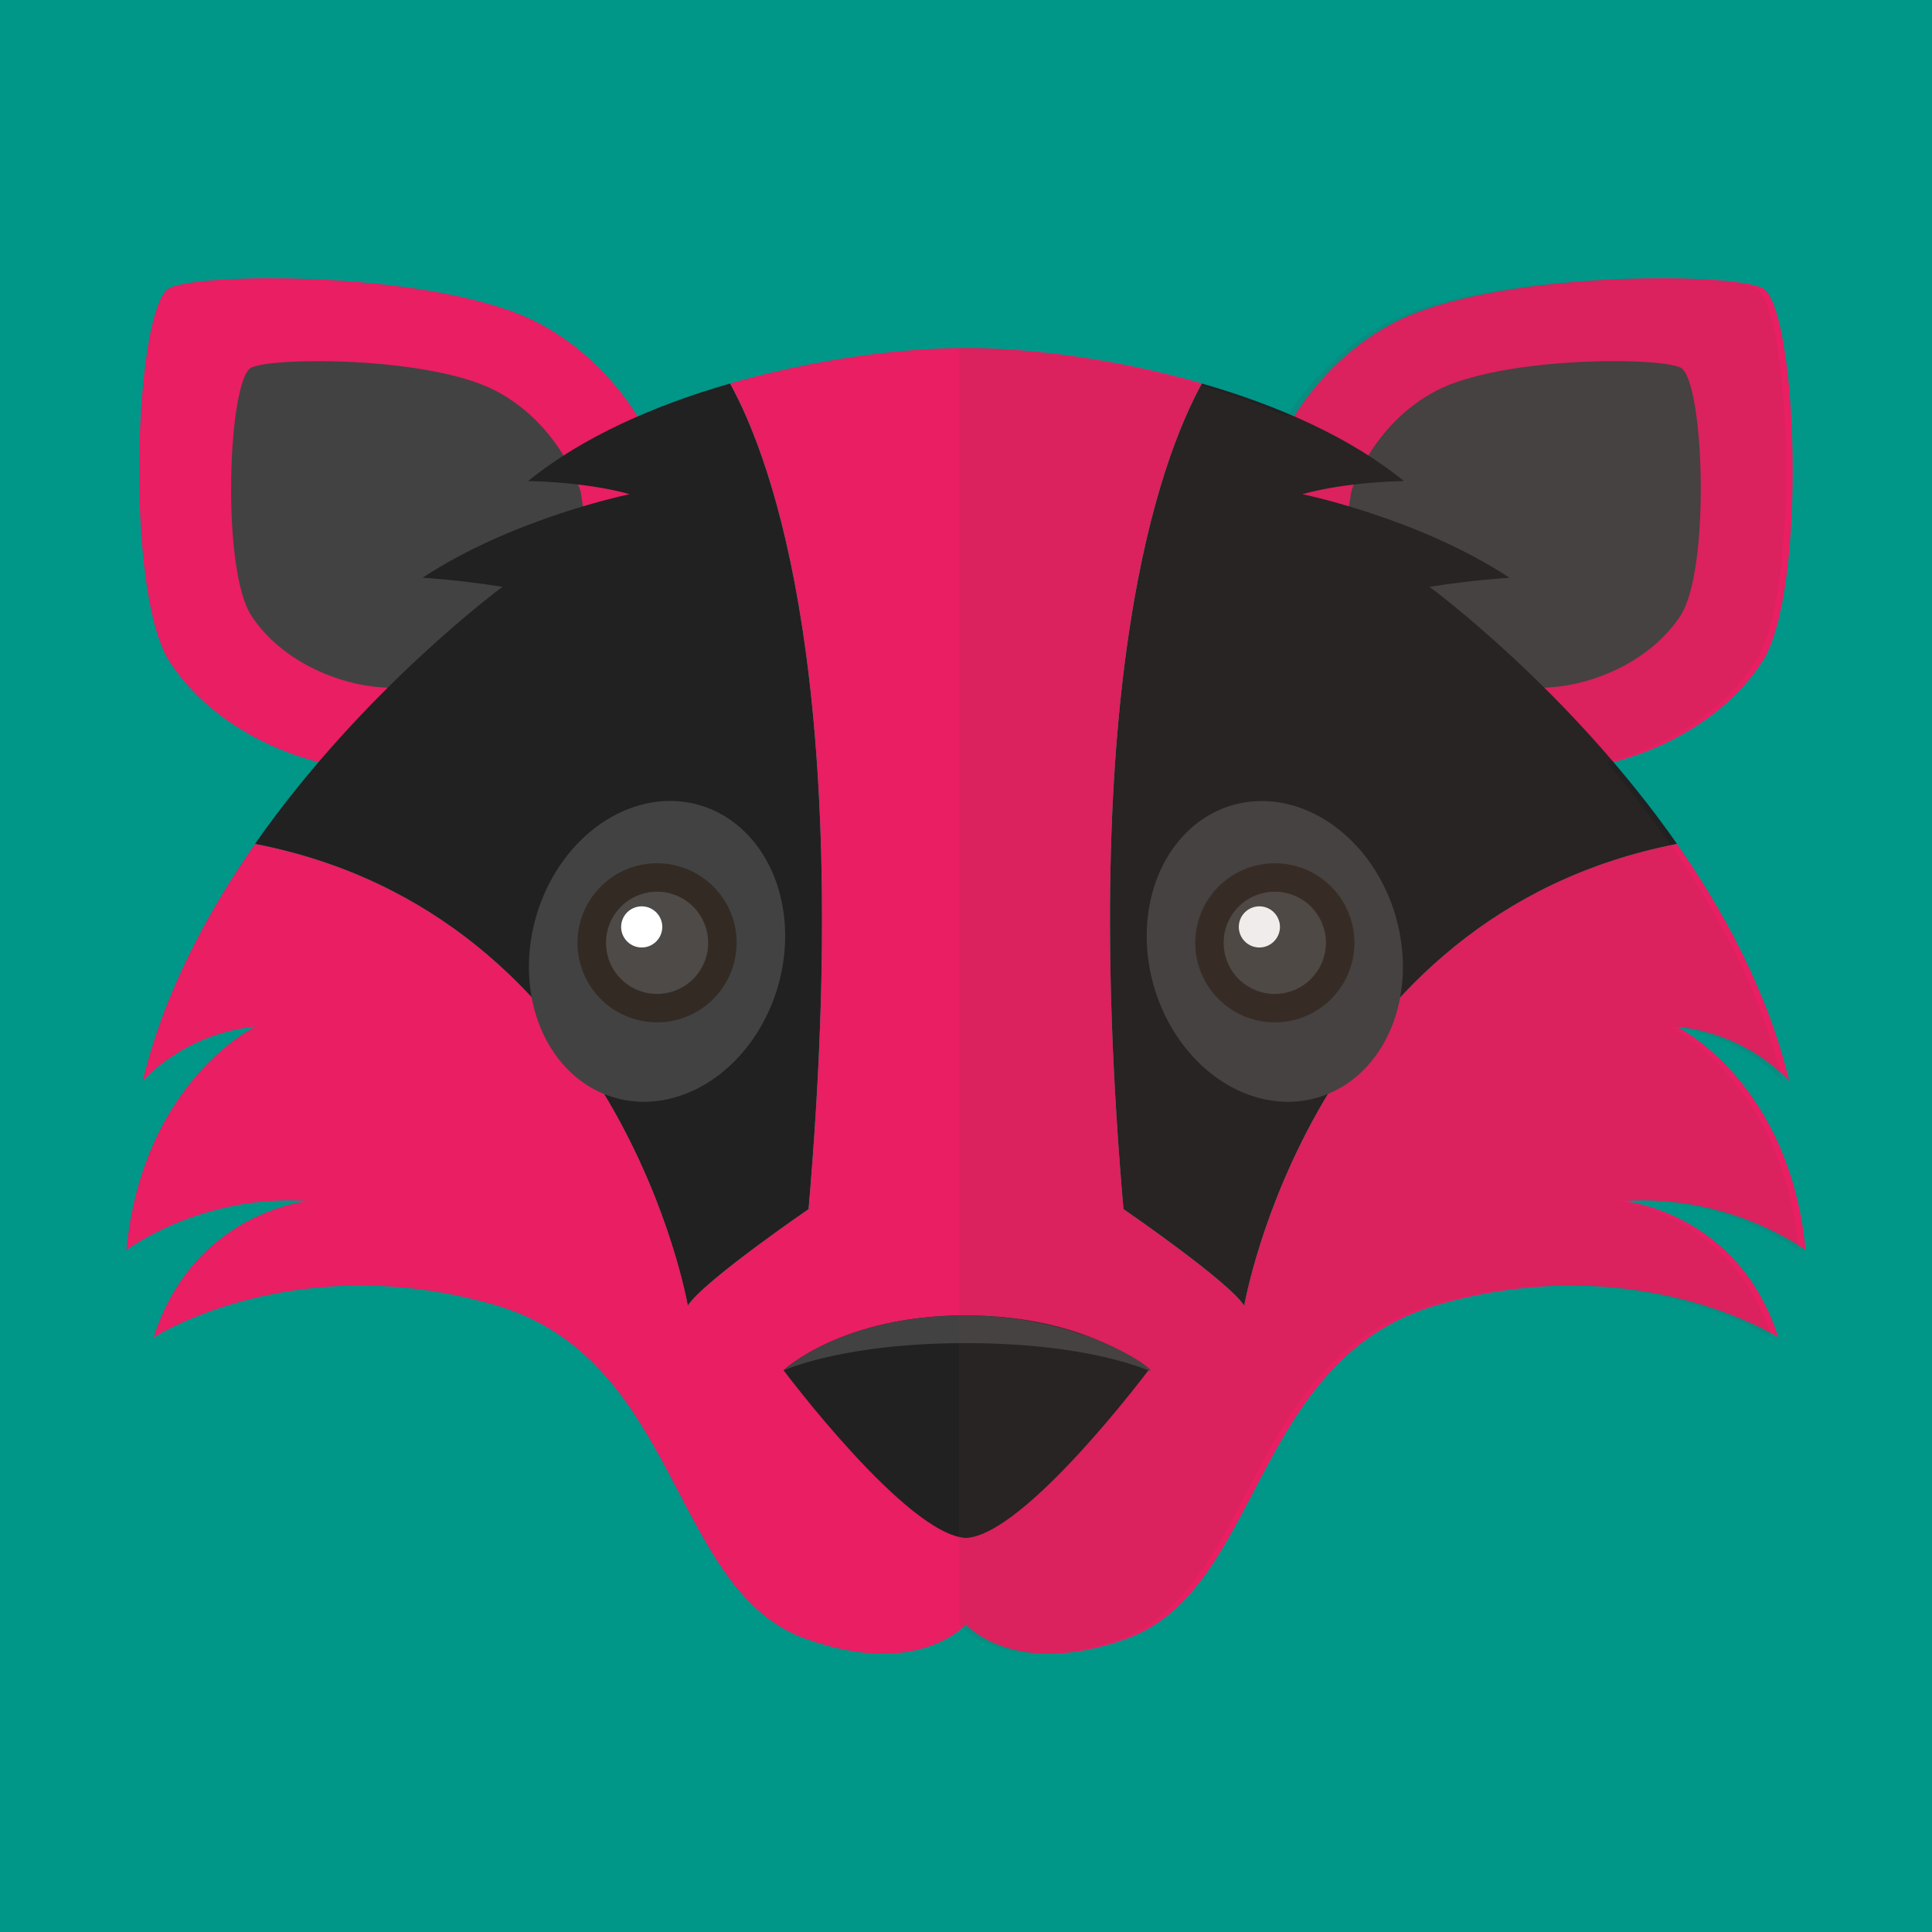 <svg xmlns="http://www.w3.org/2000/svg" viewBox="0 0 24 24"><path fill="#009688" d="M0 0h24v24H0z"/><path fill="#e91e63" d="M15.724 5.9s.37-1.246 1.583-1.886c1.213-.64 4.144-.64 4.582-.438.438.202.572 3.773 0 4.649-.573.876-1.718 1.347-2.628 1.347-.91 0-3.772-2.19-3.772-2.19z"/><path fill="#424242" d="M16.786 6.107s.245-.826 1.05-1.25c.804-.426 2.748-.426 3.039-.291s.38 2.502 0 3.083-1.14.894-1.743.894c-.603 0-2.503-1.452-2.503-1.452z"/><path fill="#e91e63" d="M8.274 5.9s-.37-1.246-1.583-1.886c-1.212-.64-4.143-.64-4.581-.438-.438.202-.573 3.773 0 4.649.573.876 1.718 1.347 2.627 1.347.91 0 3.773-2.19 3.773-2.19z"/><path fill="#424242" d="M7.213 6.107s-.246-.826-1.05-1.25c-.805-.426-2.75-.426-3.04-.291s-.38 2.502 0 3.083 1.14.894 1.743.894S7.37 7.091 7.37 7.091z"/><path fill="#212121" d="M6.56 5.976s.698.005 1.262.163c0 0-1.444.294-2.573 1.038 0 0 .429.023.993.113 0 0-1.728 1.268-3.075 3.194 4.543.883 5.376 5.737 5.376 5.737.188-.3 1.501-1.2 1.501-1.2.566-6.524-.443-9.29-.975-10.257-.927.267-1.834.662-2.508 1.212zM17.758 7.29c.564-.09.993-.113.993-.113-1.129-.744-2.573-1.038-2.573-1.038.564-.158 1.261-.163 1.261-.163-.674-.55-1.58-.945-2.509-1.212-.531.967-1.54 3.733-.974 10.256 0 0 1.313.9 1.5 1.201 0 0 .834-4.854 5.377-5.737-1.347-1.926-3.075-3.194-3.075-3.194z"/><path fill="#e91e63" d="M20.173 14.92c1.331-.09 2.257.61 2.257.61-.203-2.1-1.603-2.777-1.603-2.777.903.09 1.4.677 1.4.677-.268-1.114-.824-2.144-1.455-3.03l.06.084c-4.543.882-5.376 5.737-5.376 5.737-.187-.3-1.5-1.201-1.5-1.201-.566-6.523.442-9.289.974-10.257-1.054-.303-2.134-.44-2.93-.44-.88 0-2.11.168-3.266.544.111-.036.224-.071.336-.104.532.968 1.54 3.734.975 10.257 0 0-1.313.9-1.5 1.2 0 0-.834-4.854-5.377-5.736l.06-.084c-.631.886-1.187 1.916-1.455 3.03 0 0 .497-.587 1.4-.677 0 0-1.4.677-1.603 2.777 0 0 .926-.7 2.257-.61 0 0-1.422.136-1.918 1.693 0 0 1.743-1.12 4.232-.404 2.318.667 2.178 3.547 3.871 4.151 1.4.499 1.988-.18 1.988-.18s.589.679 1.988.18c1.693-.604 1.553-3.484 3.87-4.15 2.49-.717 4.233.403 4.233.403-.496-1.557-1.918-1.693-1.918-1.693z"/><path fill="#212121" d="M12 16.34c-1.547 0-2.266.682-2.266.682S11.266 19.07 12 19.105c.734-.036 2.266-2.083 2.266-2.083s-.719-.681-2.266-.681z"/><path fill="#424242" d="M12 16.685c1.33 0 2.06.255 2.264.338s-.718-.682-2.265-.682-2.265.681-2.265.681v.001c.204-.083.935-.338 2.265-.338zM17.337 11.382a1.891 1.563 73.776 0 1-.972 2.253 1.891 1.563 73.776 0 1-2.03-1.38 1.891 1.563 73.776 0 1 .973-2.252 1.891 1.563 73.776 0 1 2.03 1.379z"/><path fill="#332a24" d="M16.825 11.712a.988.988 0 0 1-.988.988.988.988 0 0 1-.989-.988.988.988 0 0 1 .989-.988.988.988 0 0 1 .988.988z"/><path fill="#4d4a47" d="M16.47 11.712a.635.635 0 0 1-.634.635.635.635 0 0 1-.635-.635.635.635 0 0 1 .635-.635.635.635 0 0 1 .635.635z"/><path fill="#fff" d="M15.9 11.514a.256.256 0 0 1-.255.256.256.256 0 0 1-.256-.256.256.256 0 0 1 .256-.255.256.256 0 0 1 .255.255z"/><path fill="#424242" d="M6.661 11.382a1.891 1.563-73.776 0 1 2.03-1.38 1.891 1.563-73.776 0 1 .972 2.253 1.891 1.563-73.776 0 1-2.03 1.38 1.891 1.563-73.776 0 1-.972-2.253z"/><path fill="#332a24" d="M9.15 11.712a.988.988 0 0 1-.987.988.988.988 0 0 1-.989-.988.988.988 0 0 1 .989-.988.988.988 0 0 1 .988.988z"/><path fill="#4d4a47" d="M8.797 11.712a.635.635 0 0 1-.634.635.635.635 0 0 1-.635-.635.635.635 0 0 1 .635-.635.635.635 0 0 1 .634.635z"/><path fill="#fff" d="M8.227 11.514a.256.256 0 0 1-.256.256.256.256 0 0 1-.255-.256.256.256 0 0 1 .255-.255.256.256 0 0 1 .256.255z"/><path fill="#5c4337" d="M20.087 14.92c1.332-.09 2.257.61 2.257.61-.203-2.1-1.602-2.777-1.602-2.777.903.09 1.4.677 1.4.677-.26-1.08-.79-2.078-1.397-2.945h.002l-.06-.085a13.382 13.382 0 0 0-.73-.933c.711-.184 1.43-.605 1.847-1.242.572-.876.438-4.447 0-4.649-.438-.202-3.369-.202-4.581.438a3.286 3.286 0 0 0-1.232 1.16 9.42 9.42 0 0 0-1.147-.41c-1.054-.304-2.134-.442-2.93-.442V20.18s.59.68 1.988.18c1.694-.603 1.553-3.483 3.871-4.15 2.49-.717 4.233.404 4.233.404-.497-1.558-1.92-1.693-1.92-1.693z" opacity=".1"/></svg>